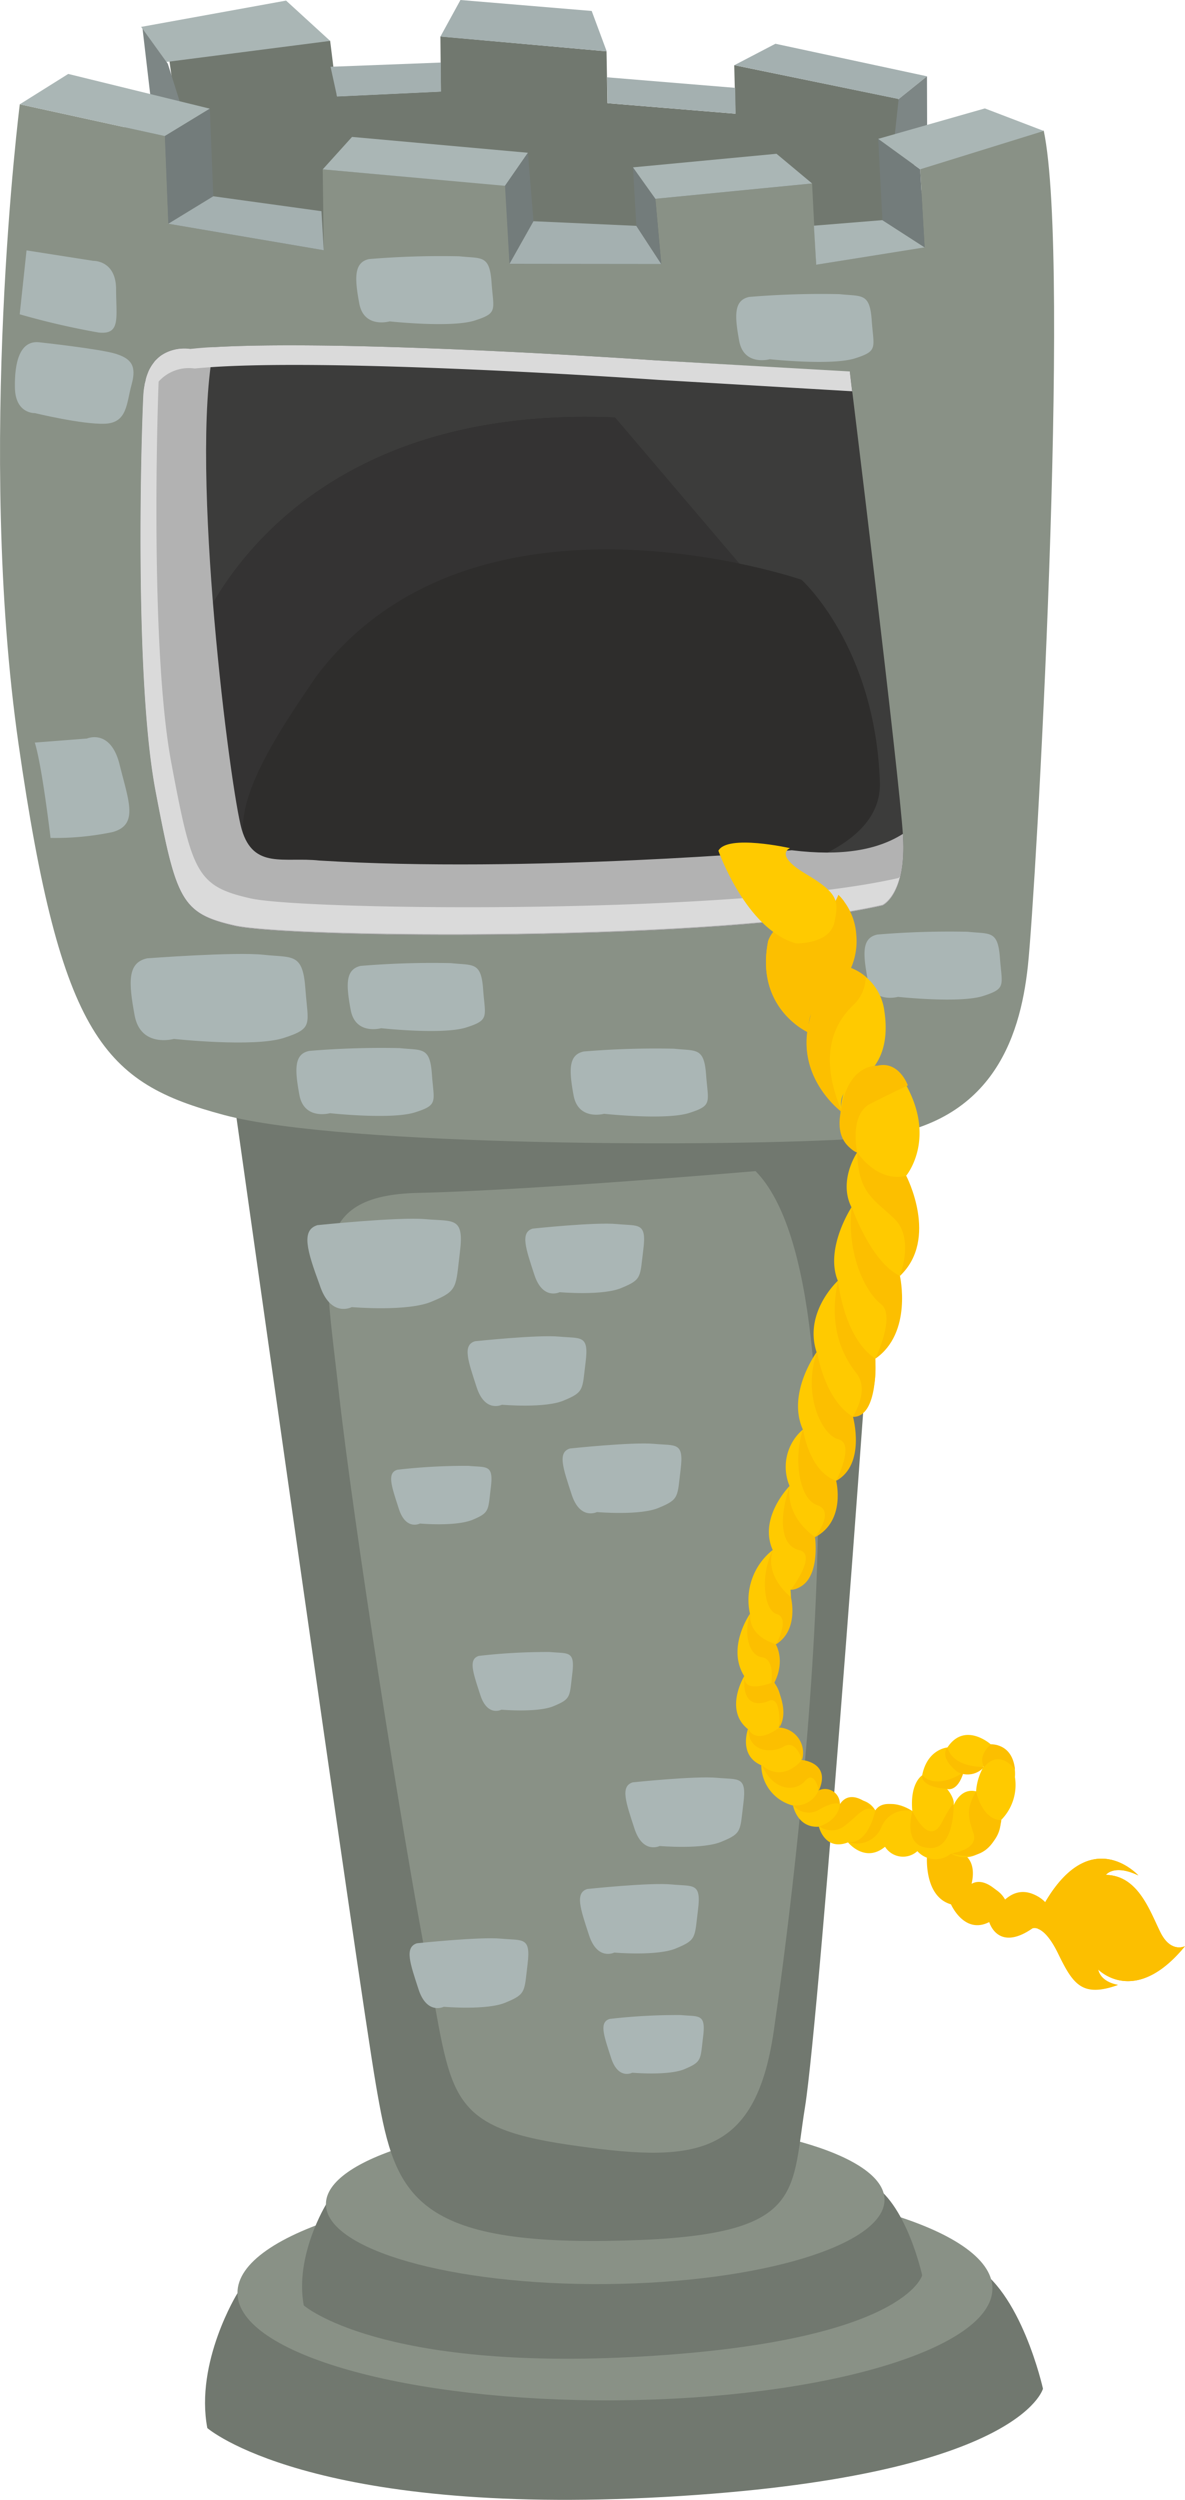 <svg id="πœ_h_1" data-name="πœºh 1" xmlns="http://www.w3.org/2000/svg" viewBox="0 0 140.67 296.54"><defs><style>.cls-1{fill:#71786f;}.cls-2{fill:#aab6b5;}.cls-3{fill:#a4b0b0;}.cls-4{fill:#7d8685;}.cls-5{fill:#899186;}.cls-6{fill:#737c7b;}.cls-7{fill:#3c3c3b;}.cls-8{fill:#2e657e;}.cls-9{fill:#2e2d2c;}.cls-10{fill:#343333;}.cls-11{fill:#b2b2b2;}.cls-12{fill:#dadada;}.cls-13{fill:#fcbf00;}.cls-14{fill:#ffca00;}</style></defs><title>Rapunzel</title><path class="cls-1" d="M16.87,12.79l3.91-.73-.86-6.23,19.27-1,.82,6.6,12.33-.58-.06-6.53L72,6.09l.11,6.15,15.19,1.25-.14-5.76,19.5,4,1,4.71,3.57,13s-5.36,7.09-6.92,7.3-42.13-.33-42.13-.33-37.64-2.92-39.95-2.78-15.9-9-15.9-9Z"/><polygon class="cls-2" points="19.75 7.35 16.75 3.19 33.96 0.07 39.19 4.85 19.75 7.35"/><polygon class="cls-3" points="39.24 7.92 40.01 11.45 52.34 10.87 52.33 7.42 39.24 7.92"/><polygon class="cls-3" points="52.28 4.34 54.66 0 70.24 1.3 72.02 6.09 52.28 4.34"/><polygon class="cls-3" points="72.13 12.24 72.07 9.17 87.27 10.42 87.32 13.49 72.13 12.24"/><polygon class="cls-3" points="87.18 7.73 92.05 5.19 110.04 9.05 106.68 11.75 87.18 7.73"/><polygon class="cls-4" points="106.02 17.82 106.68 11.75 110.04 9.05 110.06 15.95 106.02 17.82"/><polygon class="cls-4" points="16.92 3.4 17.92 11.94 21.92 13.9 19.92 7.56 16.92 3.4"/><path class="cls-1" d="M46.88,268.89,28.19,272s-5.06,8.15-3.58,16c0,0,12.07,10.53,54.3,8.17s44.9-12.84,44.9-12.84-2.61-11.81-8.51-14.76S46.88,268.89,46.88,268.89Z"/><path class="cls-5" d="M117.81,271.41c.06,7.18-19.94,13.13-44.69,13.3S28.26,279.2,28.19,272s19.94-13.14,44.69-13.31S117.74,264.23,117.81,271.41Z"/><path class="cls-1" d="M52.55,259.1l-13.83,2.35s-3.76,6.1-2.66,12c0,0,8.92,7.86,40.17,6.06s33.24-9.63,33.24-9.63-1.92-8.83-6.29-11S52.55,259.1,52.55,259.1Z"/><path class="cls-5" d="M105,260.92c0,5.37-14.76,9.84-33.07,10s-33.2-4.09-33.24-9.46,14.77-9.84,33.08-10S105,255.55,105,260.92Z"/><path class="cls-1" d="M27.86,131.08S42.51,235,44.63,247.32,48.34,266.12,72,265.8s21.82-5.12,23.56-15.86,8.22-97.44,9.17-116.88Z"/><path class="cls-5" d="M89.69,138.91s-26.7,2.29-40,2.58-11.21,8-9.46,23.71,7.55,52.56,10.5,67.83,1.95,19.19,16.67,21.35,22.22,1.83,24.45-13.46S103.68,153.07,89.69,138.91Z"/><path class="cls-2" d="M37.68,145.32s9.59-1,12.86-.71,4.58-.32,4.06,3.87-.19,4.6-3.25,5.86c-2.82,1.29-9.59.7-9.59.7s-2.54,1.34-3.83-2.68C36.44,148.32,35.73,145.91,37.68,145.32Z"/><path class="cls-2" d="M63.23,145.73s7.43-.79,10-.54,3.55-.26,3.14,3-.14,3.56-2.51,4.54c-2.19,1-7.43.54-7.43.54s-2,1-3-2.07S61.72,146.19,63.23,145.73Z"/><path class="cls-2" d="M56.38,159.09s7.43-.79,10-.55,3.55-.25,3.14,3-.14,3.56-2.51,4.54c-2.19,1-7.43.54-7.43.54s-2,1-3-2.08S54.87,159.55,56.38,159.09Z"/><path class="cls-2" d="M67.66,171.81s7.42-.79,10-.55,3.54-.25,3.14,3-.14,3.57-2.52,4.55c-2.18,1-7.42.54-7.42.54s-2,1-3-2.08S66.14,172.27,67.66,171.81Z"/><path class="cls-2" d="M47.17,174.33a70.35,70.35,0,0,1,8.44-.46c2.14.21,3-.22,2.66,2.53s-.12,3-2.13,3.85-6.29.46-6.29.46-1.67.87-2.51-1.76S45.89,174.72,47.17,174.33Z"/><path class="cls-2" d="M56.85,196.41a70.29,70.29,0,0,1,8.43-.46c2.15.21,3-.21,2.66,2.54s-.12,3-2.13,3.84c-1.85.85-6.29.46-6.29.46s-1.66.88-2.51-1.76S55.56,196.8,56.85,196.41Z"/><path class="cls-2" d="M75.11,211.41s7.43-.78,10-.54,3.55-.25,3.14,3-.14,3.57-2.51,4.54c-2.19,1-7.43.55-7.43.55s-2,1-3-2.08S73.6,211.87,75.11,211.41Z"/><path class="cls-2" d="M69.72,224.06s7.42-.79,10-.54,3.55-.26,3.14,3-.14,3.56-2.51,4.54c-2.19,1-7.43.54-7.43.54s-2,1-3-2.07S68.21,224.52,69.72,224.06Z"/><path class="cls-2" d="M72.38,239.47a70.29,70.29,0,0,1,8.43-.46c2.15.21,3-.21,2.66,2.53s-.12,3-2.13,3.85c-1.85.85-6.29.46-6.29.46s-1.66.88-2.51-1.76S71.09,239.86,72.38,239.47Z"/><path class="cls-2" d="M49.48,230.5s7.42-.79,10-.55,3.55-.25,3.15,3-.15,3.56-2.52,4.54c-2.19,1-7.43.54-7.43.54s-2,1-3-2.08S48,231,49.48,230.5Z"/><path class="cls-5" d="M2.35,12.37S-2.83,53.21,2.2,88.25s10.22,40.21,24.38,44,60.15,3.81,75.59,2.79,18.91-11.76,19.85-20.47,5.17-83.39,1.88-99.08l-14.67,4.55.53,9.26L96.89,31.4l-.49-9.64L77.8,23.58l.7,7.74-18,0L60,22,38.31,20.09l.12,9.59L20,26.54l-.41-10.4Z"/><polygon class="cls-2" points="2.35 12.37 19.57 16.14 24.91 12.89 8.1 8.77 2.35 12.37"/><polygon class="cls-6" points="19.57 16.14 19.98 26.54 25.32 23.28 24.91 12.89 19.57 16.14"/><polygon class="cls-3" points="25.32 23.28 38.16 25.05 38.43 29.68 19.98 26.54 25.32 23.28"/><polygon class="cls-2" points="38.31 20.09 59.95 22.04 62.67 18.12 41.79 16.24 38.31 20.09"/><polygon class="cls-6" points="59.95 22.04 60.48 31.3 63.33 26.24 62.67 18.12 59.95 22.04"/><polygon class="cls-3" points="63.33 26.24 75.54 26.79 78.5 31.32 60.48 31.3 63.33 26.24"/><polygon class="cls-6" points="75.54 26.79 78.5 31.32 77.8 23.58 75.14 19.85 75.54 26.79"/><polygon class="cls-2" points="75.14 19.85 77.8 23.58 96.4 21.76 92.18 18.24 75.14 19.85"/><polygon class="cls-2" points="96.62 26.77 96.89 31.4 109.76 29.34 104.75 26.11 96.62 26.77"/><polygon class="cls-6" points="104.75 26.11 109.76 29.34 109.23 20.08 104.25 16.47 104.75 26.11"/><polygon class="cls-2" points="104.25 16.47 109.23 20.08 123.9 15.53 116.91 12.86 104.25 16.47"/><path class="cls-2" d="M3.15,29.7l7.92,1.24s2.7-.09,2.71,3.36.56,5.43-2.09,5.14a90.85,90.85,0,0,1-9.35-2.16Z"/><path class="cls-2" d="M4.66,40.6s7.2.78,9.06,1.36,2.52,1.42,1.9,3.66-.49,4.54-3.18,4.64S4.14,49,4.14,49,1.83,49.11,1.77,46,2.39,40.35,4.66,40.6Z"/><path class="cls-2" d="M17.47,113.67s10.43-.79,13.84-.42,4.63-.27,4.94,4,1,4.71-2.55,5.86-13.05.12-13.05.12-3.95,1.11-4.67-2.8S15.11,114.18,17.47,113.67Z"/><path class="cls-2" d="M42.8,114.57a102.77,102.77,0,0,1,10.73-.33c2.64.29,3.58-.2,3.82,3.09s.79,3.65-2,4.54-10.1.09-10.1.09-3.06.86-3.62-2.17S41,115,42.8,114.57Z"/><path class="cls-2" d="M36.73,124.65a102.66,102.66,0,0,1,10.72-.33c2.64.29,3.59-.21,3.82,3.09s.8,3.64-2,4.53-10.1.1-10.1.1-3.07.86-3.63-2.17S34.9,125,36.73,124.65Z"/><path class="cls-2" d="M69.3,124.72A102.88,102.88,0,0,1,80,124.39c2.64.29,3.58-.21,3.82,3.09s.79,3.64-2,4.53-10.11.1-10.11.1-3.06.85-3.62-2.18S67.48,125.11,69.3,124.72Z"/><path class="cls-2" d="M104.15,110.85a102.77,102.77,0,0,1,10.73-.33c2.64.29,3.58-.21,3.82,3.09s.79,3.64-2,4.53-10.1.1-10.1.1-3.06.86-3.62-2.18S102.33,111.24,104.15,110.85Z"/><path class="cls-2" d="M88.94,35.22a102.66,102.66,0,0,1,10.72-.33c2.64.29,3.59-.2,3.82,3.09s.8,3.65-2,4.53-10.1.1-10.1.1-3.07.86-3.63-2.17S87.11,35.61,88.94,35.22Z"/><path class="cls-2" d="M43.81,30.73a102.66,102.66,0,0,1,10.72-.33c2.64.29,3.59-.21,3.82,3.09s.8,3.64-2,4.53-10.1.1-10.1.1S43.21,39,42.65,36,42,31.12,43.81,30.73Z"/><path class="cls-2" d="M4.13,88.08l6.19-.48s2.81-1.23,3.88,3.1,2.29,7.15-.86,8A33.33,33.33,0,0,1,6,99.39S5,90.85,4.13,88.08Z"/><path class="cls-7" d="M77.65,42.73s-40.33-2.82-55.06-1.34c0,0-5.26-1-5.58,5.53s-1,34,1.45,46.92,3,14.51,9.4,16,57.66,2,76.92-2.42c0,0,2.82-1.23,2.42-8.17s-6.31-55.12-6.31-55.12Z"/><path class="cls-8" d="M72.48,87s-7.23,3-10.51,15.73l8.58-1.37S82.9,93.52,72.48,87Z"/><path class="cls-9" d="M23,76.32s9.21-28.52,50-26.8L93.49,73.58l-.29,31s-41.16,1.3-54.92,1S18.17,96.49,23,76.32Z"/><path class="cls-10" d="M23,76.32s9.21-28.52,50-26.8L93.49,73.58l-.29,31s-41.16,1.3-54.92,1S18.17,96.49,23,76.32Z"/><path class="cls-9" d="M95.15,68.77S56.35,55.38,37.57,80.19c-6.83,10-16,23.58.71,25.38s66.72,3.37,66.17-12.79S95.15,68.77,95.15,68.77Z"/><path class="cls-11" d="M107.18,98.91c-3,1.9-7.2,2.68-13.19,1.94,0,0-31.35,2.75-56.1,1.22-4.17-.45-7.78,1.08-9.19-3.67-1.33-4.51-6.25-42.88-3.32-57.22-1,0-1.94.12-2.79.21,0,0-5.26-1-5.58,5.53s-1,34,1.45,46.92,3,14.51,9.4,16,57.66,2,76.92-2.42c0,0,2.82-1.23,2.42-8.17C107.2,99.12,107.19,99,107.18,98.91Z"/><path class="cls-12" d="M106.67,104.14C87.4,108.57,36.1,108,29.74,106.56s-6.95-3-9.39-16c-2.28-12-1.84-36.74-1.52-45.3a4.82,4.82,0,0,1,4.28-1.55c14.72-1.47,55.05,1.35,55.05,1.35l23,1.35c-.18-1.49-.28-2.35-.28-2.35L77.65,42.73s-40.33-2.82-55.06-1.34a5,5,0,0,0-3.5.81h0a4.47,4.47,0,0,0-.35.29l-.08.08q-.15.13-.3.3l-.11.16a4.89,4.89,0,0,0-.35.5c-.07.13-.15.25-.21.39a2.52,2.52,0,0,0-.12.29c-.06.15-.12.3-.17.46l-.09.31c0,.19-.1.4-.14.61s0,.19-.05.3a10.17,10.17,0,0,0-.11,1c-.31,6.48-1,34,1.45,46.92.13.68.25,1.32.37,1.93,2.15,11.13,3,12.66,9,14,6.35,1.46,57.66,2,76.92-2.42,0,0,1.38-.61,2.07-3.35Z"/><path class="cls-13" d="M140.67,230.84s-1.66.87-2.91-1.62-2.63-6.77-6.48-6.83c0,0,.94-1.33,3.85.06,0,0-5.58-6.15-11.06,3.18a3.47,3.47,0,0,0-4.76-.31s-.88-2-4-1.86a4.39,4.39,0,0,0-1.58-3.84c-2-1.83-3.82-2.31-3.68.38,0,0-.45,4.93,2.84,5.88,0,0,1.58,3.62,4.54,2.1,0,0,1,3.6,5.12.76,0,0,1.3-.65,3.07,3s2.85,5.21,7.09,3.71c0,0-2-.25-2.35-1.83C130.36,233.58,134.68,238.14,140.67,230.84Z"/><path class="cls-13" d="M111.3,220.23c0-.28-.06-.52-.08-.72C111.25,219.78,111.28,220,111.3,220.23Z"/><path class="cls-13" d="M111.32,220.39s0-.1,0-.16Z"/><path class="cls-13" d="M111.33,220.47v-.08A.28.28,0,0,0,111.33,220.47Z"/><path class="cls-13" d="M111.18,219.17c0-.25,0-.42-.05-.5C111.14,218.77,111.16,219,111.18,219.17Z"/><path class="cls-13" d="M111.33,220.47c.47,4.27,4,3,4,3,.79-3.35-1.58-3.84-1.58-3.84C112.06,220.26,111.33,220.47,111.33,220.47Z"/><path class="cls-13" d="M111.13,218.67c0-.1,0-.12,0,0Z"/><path class="cls-13" d="M111.22,219.51c0-.12,0-.23,0-.34C111.19,219.27,111.21,219.38,111.22,219.51Z"/><path class="cls-13" d="M115.31,223.46s.16,1.57-.77,2c0,0,3.26,2.52,4.77-.14C119.31,225.32,117.16,222.37,115.31,223.46Z"/><path class="cls-13" d="M124.07,225.63s-2.34-2.51-4.76-.31a1.05,1.05,0,0,1,.16,1.57c-.75.89.51,2,2,1.16S124.05,227.19,124.07,225.63Z"/><path class="cls-13" d="M140.67,230.84s-1.66.87-2.91-1.62-2.63-6.77-6.48-6.83c0,0,.94-1.33,3.85.06,0,0-5.58-6.15-11.06,3.18,0,0,2.06-2.21,4.26-2.4a13.92,13.92,0,0,0-2.45,4s3.36-3.52,6.45-1.68,1,4.5,5.22,5.7c0,0-2,.41-4.73-2.1s-3.66-.51-3.66-.51.13,3.14,4.71,3.44a4.72,4.72,0,0,1-5.5-.09s-2-4.29-5.16-3.21c.55.2,1.4.87,2.41,2.93,1.77,3.62,2.85,5.21,7.09,3.71,0,0-2-.25-2.35-1.83C130.36,233.58,134.68,238.14,140.67,230.84Z"/><path class="cls-14" d="M100.67,114.69a6.34,6.34,0,0,1,4.31,5.23c.66,4.27-.85,6.71-2.51,7.8s-3.16,2-2.46,4.22c0,0-5.43-3.9-4-10.38S98.45,116.22,100.67,114.69Z"/><path class="cls-13" d="M101.33,119.18a4.64,4.64,0,0,0,1.44-3.32,6.21,6.21,0,0,0-2.1-1.17c-2.22,1.53-3.31.39-4.7,6.87s4,10.38,4,10.38C97.36,125.84,98.53,121.83,101.33,119.18Z"/><path class="cls-13" d="M99.53,106.15a7.39,7.39,0,0,1,2.12,4.74,8,8,0,0,1-2.87,6.91c-2,1.75-2.78,1.74-2.83,4.66,0,0-6.37-2.8-4.76-10.85,0,0,.77-2.23,2.23-1.53S98.39,109.05,99.53,106.15Z"/><path class="cls-13" d="M97.81,110.6a3.59,3.59,0,0,0,2.38-3.69,5.45,5.45,0,0,0-.66-.76c-1.14,2.9-4.66,4.63-6.11,3.93s-2.23,1.53-2.23,1.53c-1.61,8,4.76,10.85,4.76,10.85C91.84,116.56,94.3,111.89,97.81,110.6Z"/><path class="cls-14" d="M120.48,210.77s.42-3.36-2.87-3.87c0,0-3.07-2.74-5.14.37,0,0-2.39.18-3,3.31,0,0-1.48.87-1.17,4.24,0,0-2.54-1.84-4.4-.08,0,0-1.06-2.26-4.21-.74a1.91,1.91,0,0,0-2.54-1.62,2.93,2.93,0,0,0-2-3.62s.05-3.13-2.69-3.85c0,0,1-3.58-.64-5.4,0,0,1.31-1.32.26-4.48,0,0,2.22-1.08,1.76-6.47,0,0,3.12.28,2.86-6.23,0,0,3.15-1.74,2.5-6.68,0,0,3-1.74,2-7.59,0,0,3.14-.84,2.69-6.9a12.61,12.61,0,0,0,2.92-9.82s3.91-3.52.75-11.87c0,0,3.93-4.64-.53-11.67,0,0-6.72-3.92-7.22,3.91,0,0-.44,4,1.93,5,0,0-2.26,3.32-.66,6.49,0,0-3.2,4.88-1.62,8.72,0,0-4.09,3.74-2.52,8.47,0,0-3.57,4.88-1.63,9.17a5.83,5.83,0,0,0-1.58,6.7s-3.73,3.75-2,7.59a7.54,7.54,0,0,0-2.7,7.57s-2.82,4-.68,7.39c0,0-2.45,4,.44,6.29,0,0-1.15,3.12,1.58,4.28a5,5,0,0,0,3.77,4.78s.5,2.69,3.07,2.51c0,0,.69,2.93,3.46,1.86,0,0,2,2.5,4.39.52a2.53,2.53,0,0,0,3.84.52,2.89,2.89,0,0,0,4,.29,3.24,3.24,0,0,0,4-.6,3.71,3.71,0,0,0,1.89-3.33A5.91,5.91,0,0,0,120.48,210.77Zm-4.61,1.71c-1.57-.38-2.39,1-2.67,1.67a.86.86,0,0,1-.12.3s0-.12.12-.3c.19-.87-.81-2-.81-2,1.28-.2,2-2,2-2a3.68,3.68,0,0,0,2.39-.63A6.78,6.78,0,0,0,115.87,212.48Z"/><path class="cls-13" d="M104.14,126.41s-3.48-.29-4.31,5.3c-.6,2.91.48,4.27,1.93,5,0,0-1-4.5,1.57-5.8s4.44-2.17,4.44-2.17S106.72,125.78,104.14,126.41Z"/><path class="cls-13" d="M99.48,151.89s.62,6.73,4.43,9.27c0,0,.43,7-2.69,6.9,0,0,2.07-3.1.46-5.15S98.29,157.47,99.48,151.89Z"/><path class="cls-13" d="M101.76,136.68s2.32,3.63,5.82,2.79c0,0,3.91,7.47-.75,11.87,0,0,1.73-4.45-.62-6.74S101.86,141.61,101.76,136.68Z"/><path class="cls-13" d="M101.1,143.17s2.27,6.54,5.73,8.17c0,0,1.53,6.75-2.92,9.82,0,0,2.47-5.12.66-6.49S100.46,148.76,101.1,143.17Z"/><path class="cls-13" d="M97,160.36s.82,5.62,4.26,7.7c0,0,1.56,5.63-2,7.59,0,0,2.28-4.45.27-4.93S95.22,165.27,97,160.36Z"/><path class="cls-13" d="M95.33,169.53s.65,4.94,3.93,6.12c0,0,1.2,4.73-2.5,6.68,0,0,2.44-3.09.25-3.8S94.17,172.87,95.33,169.53Z"/><path class="cls-13" d="M93.75,176.23s-.79,3.35,3,6.1c0,0,.82,5.85-2.86,6.23,0,0,3.19-4.2,1-4.69S92.4,180.24,93.75,176.23Z"/><path class="cls-13" d="M91.79,183.82s-1.33,2.66,2.1,5.64c0,0,1,3.83-1.75,5.57,0,0,1.71-3.11.07-3.58S90.27,186.48,91.79,183.82Z"/><path class="cls-13" d="M89.09,191.39s-.59,2.46,3,3.64c0,0,1.43,2.27-.64,5.37,0,0,.8-3.57-1-3.83S88.32,193.17,89.09,191.39Z"/><path class="cls-13" d="M88.41,198.78s-.59,2.23,3.47.73c0,0,2,3.18.64,5.4,0,0,.25-3.81-1.22-3.17S88,202.14,88.41,198.78Z"/><path class="cls-13" d="M88.85,205.07s.7,2,3.67-.16a3,3,0,0,1,2.69,3.85s-.69-2.48-2.17-1.6S88.81,207.76,88.85,205.07Z"/><path class="cls-13" d="M90.43,209.35s2.16,2.28,4.78-.59c0,0,3.48.29,2,3.62,0,0-.5-2.47-1.63-1.15S91.84,212.52,90.43,209.35Z"/><path class="cls-13" d="M99.7,214a1.76,1.76,0,0,0-2.54-1.62,2.88,2.88,0,0,1-3,1.75,2.38,2.38,0,0,0,3.11.5C99.16,213.54,99.7,214,99.7,214Z"/><path class="cls-13" d="M103.91,214.74s-2.7-3-4.21-.74c0,0,0,1.79-2.43,2.64a2.51,2.51,0,0,0,3.12-.17C102.07,215.16,102.64,214.05,103.91,214.74Z"/><path class="cls-13" d="M108.31,214.82s-3.27-1.85-4.4-.08c0,0-.8,4-3.18,3.76a3.12,3.12,0,0,0,3.88-1.73A3.18,3.18,0,0,1,108.31,214.82Z"/><path class="cls-13" d="M109.7,219.1s-2.38-.26-1.39-4.28c0,0,1.94,4.29,3.46,1.4s1.43-2.07,1.43-2.07S113.35,220.06,109.7,219.1Z"/><path class="cls-13" d="M115.87,212.48s.67,3.37,3,3.42c0,0-.64,5.59-5.93,3.93,0,0,3.31-.39,2.61-2.42S114.73,214.48,115.87,212.48Z"/><path class="cls-13" d="M116.83,209.58s-.89-1.14.78-2.68c0,0,2.57-.18,2.88,3C120.49,209.87,118.7,207.37,116.83,209.58Z"/><path class="cls-13" d="M112.47,207.27s-1.12,1.1,1.23,2.93a2.61,2.61,0,0,0,3.13-.62S113.16,209.74,112.47,207.27Z"/><path class="cls-13" d="M109.48,210.58s-.39,1.34,2.91,1.61c0,0,1.27.48,2-2C114.44,210.21,111.28,212.4,109.48,210.58Z"/><path class="cls-14" d="M94.43,111.88s4,.15,4.61-2.43-.17-3.2-4-5.47-1.27-3.38-1.27-3.38-7.43-1.67-8.49.31C85.28,100.91,88.54,110.18,94.43,111.88Z"/><path class="cls-14" d="M93.77,100.6c-5.57.87.15,3.27,2.73,6,2,2.12-.8,4.6-2,5.3.59,0,3.93-.08,4.51-2.43.64-2.59.49-3.53-3.35-5.81S93.77,100.6,93.77,100.6Z"/></svg>